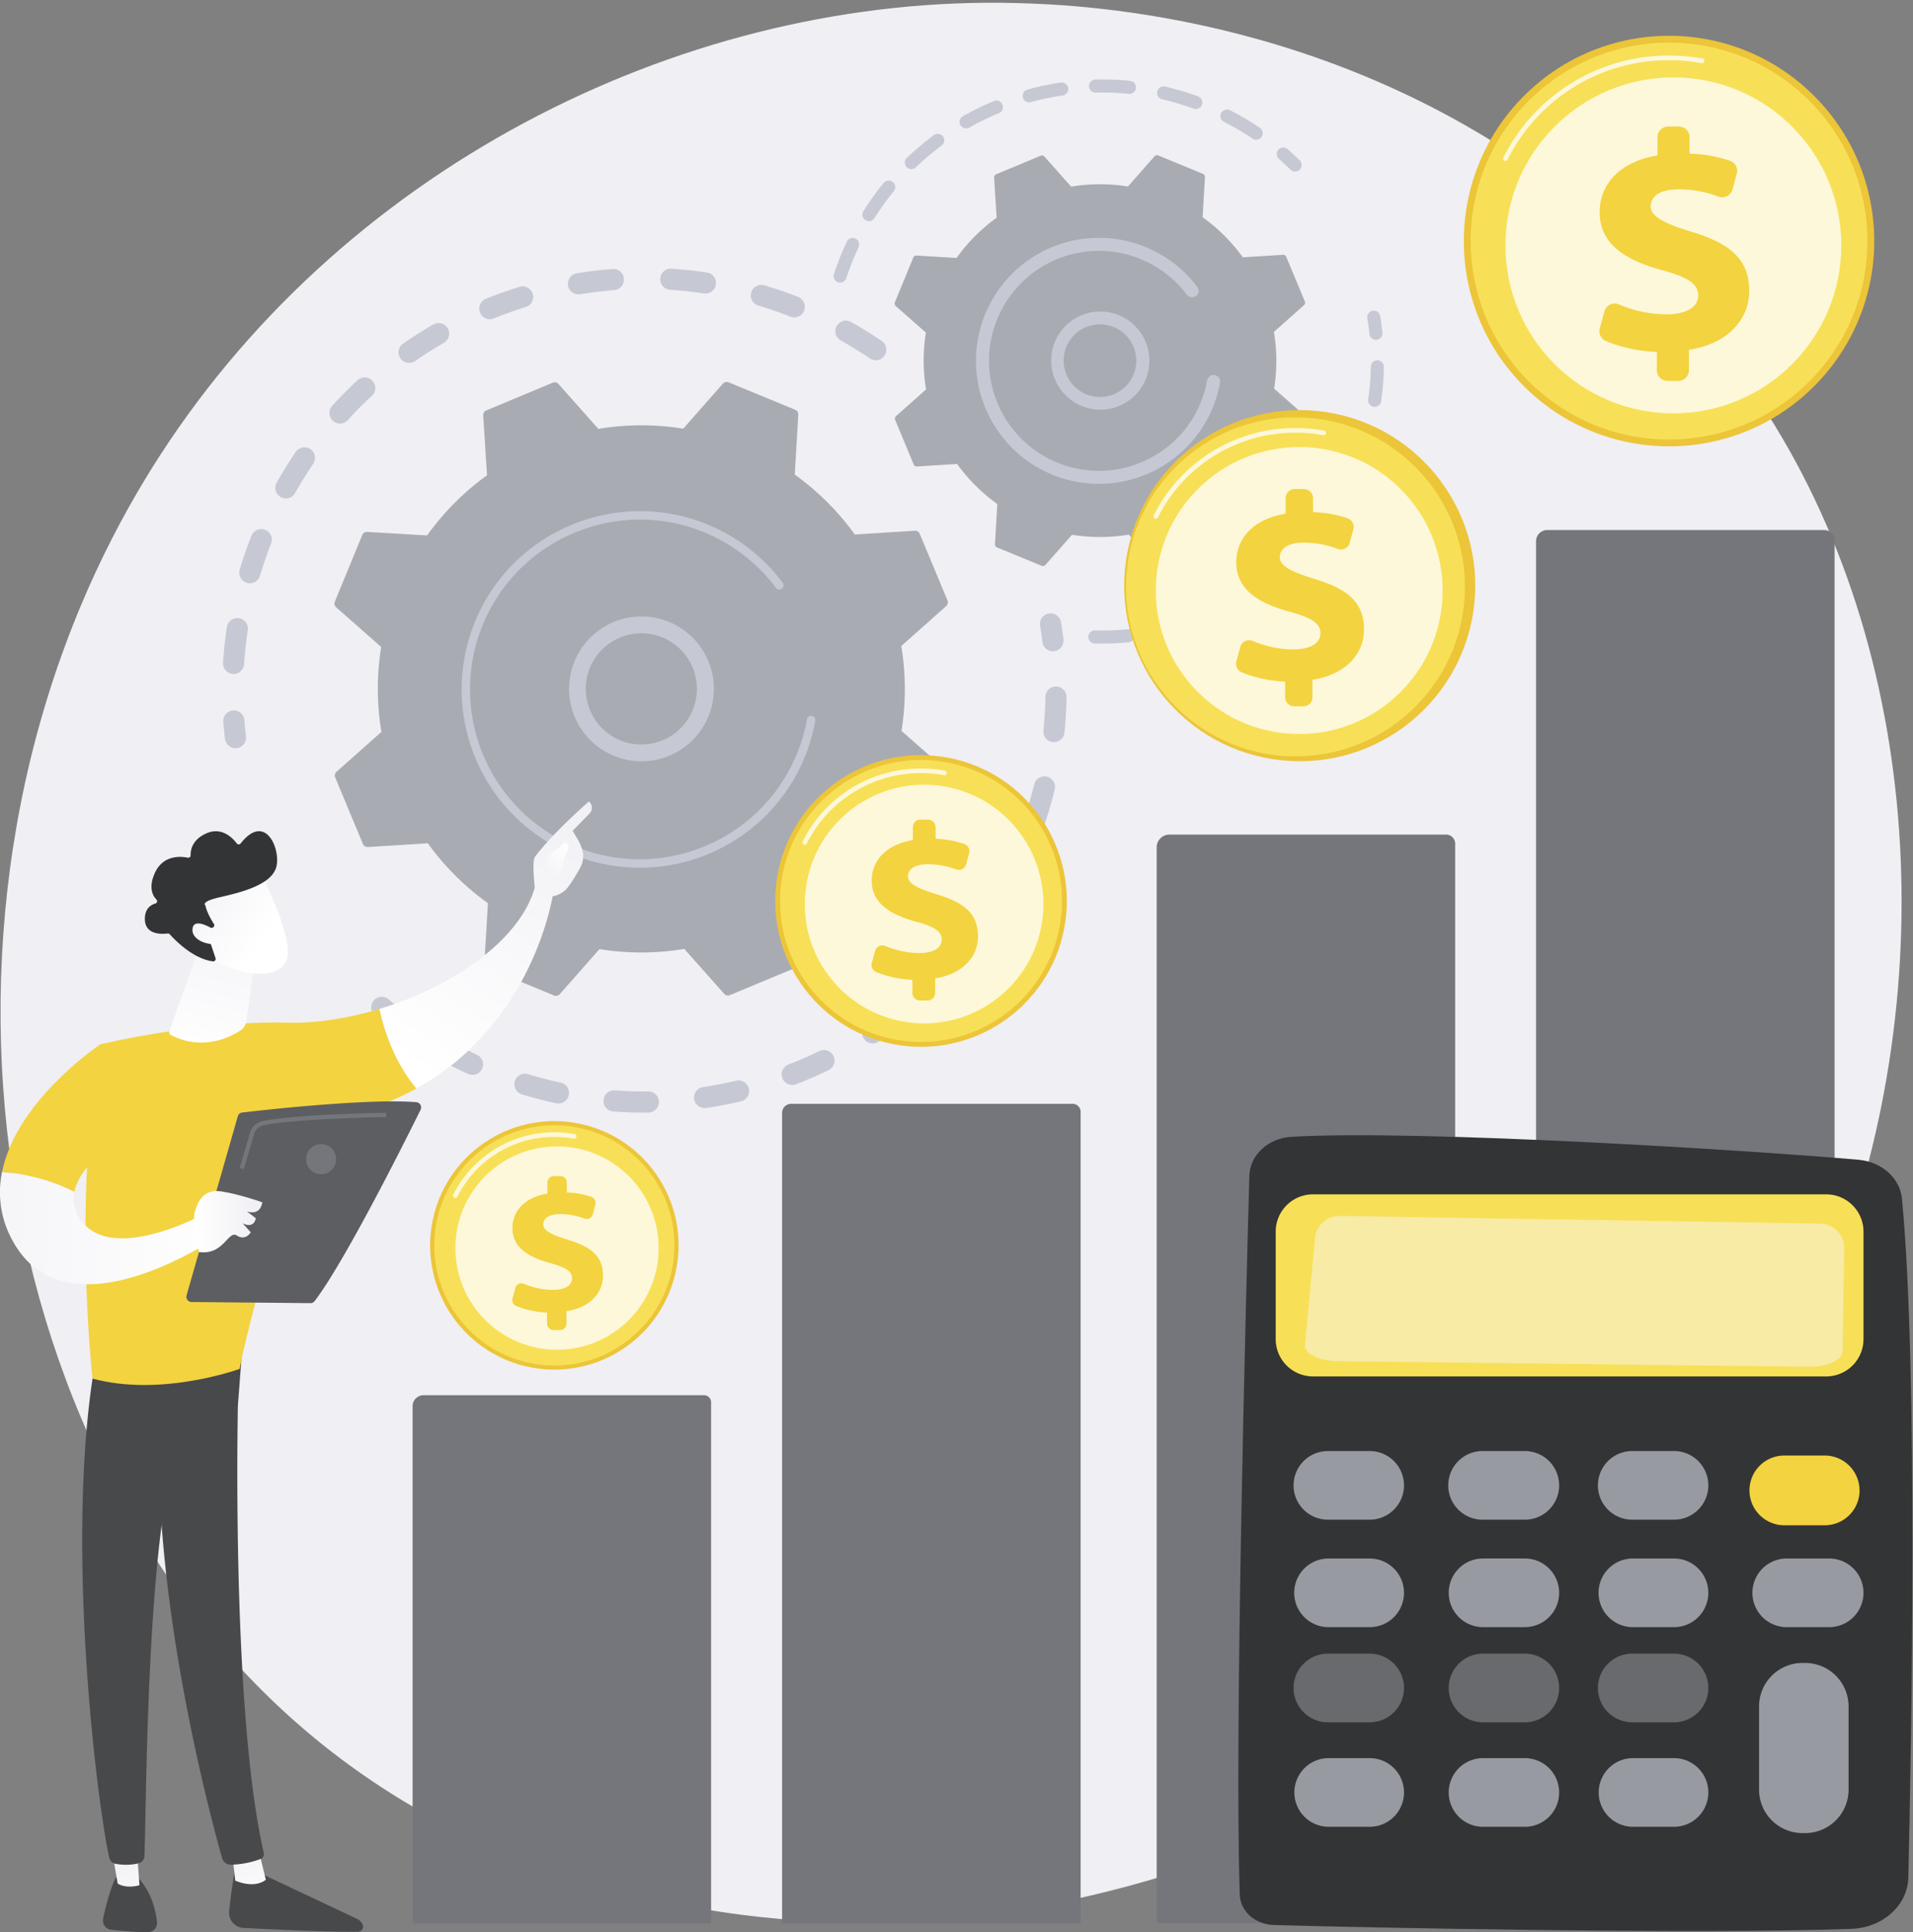 <svg xmlns="http://www.w3.org/2000/svg" fill="none" viewBox="0 0 309 312"><rect x="0" y="0" width="309" height="312" fill="#808080" stroke="none"/><g clip-path="url(#a)"><path d="M294.286 209.853c-29.792 70.149-109.153 109.447-177.974 98.846-11.198-1.725-41.899-6.862-69.081-31.104-52.329-46.664-63.517-139.066-21.306-204.184C56.647 26.016 111.717-.849 164.046.488c11.273.289 54.47 2.073 92.433 33.377 5.571 4.597 17.875 15.53 28.959 32.856 26.027 40.717 28.264 97.415 8.848 143.132Z" fill="#EFEFF4"></path><path d="M142.871 57.424a1.706 1.706 0 0 1-2.363.454 66.105 66.105 0 0 0-4.707-2.905 1.707 1.707 0 0 1-.675-2.294l.015-.03a1.71 1.71 0 0 1 2.325-.655 70.075 70.075 0 0 1 4.954 3.058 1.706 1.706 0 0 1 .451 2.372Zm-15.193-6.295a63.58 63.58 0 0 0-5.232-1.797 1.708 1.708 0 0 1 .972-3.273 67.246 67.246 0 0 1 5.501 1.892 1.706 1.706 0 1 1-1.246 3.178h.005Zm-13.992-3.75a63.746 63.746 0 0 0-5.496-.586 1.71 1.71 0 0 1-.988-2.965c.328-.299.76-.458 1.204-.443 1.93.121 3.883.337 5.788.617a1.711 1.711 0 0 1 1.435 1.944 1.7 1.7 0 0 1-1.948 1.433h.005Zm-14.48-.527c-1.831.138-3.68.36-5.49.657a1.71 1.71 0 0 1-.551-3.377 68.462 68.462 0 0 1 5.781-.69 1.706 1.706 0 0 1 1.426 2.814 1.707 1.707 0 0 1-1.165.59v.006Zm-14.236 2.71a65.736 65.736 0 0 0-5.21 1.858 1.706 1.706 0 0 1-2.348-1.597 1.706 1.706 0 0 1 1.067-1.568 69.417 69.417 0 0 1 5.483-1.953 1.708 1.708 0 0 1 1.013 3.26h-.005Zm-13.282 5.794a66.014 66.014 0 0 0-4.669 2.964 1.708 1.708 0 0 1-1.95-2.803 69.293 69.293 0 0 1 4.914-3.118 1.707 1.707 0 0 1 2.364 2.285 1.687 1.687 0 0 1-.664.672h.005Zm-34.071 53.46a1.697 1.697 0 0 1-1.172-.577 1.714 1.714 0 0 1-.42-1.237c.125-1.928.338-3.883.628-5.79a1.707 1.707 0 0 1 3.042-.725c.268.354.388.798.334 1.239a64.742 64.742 0 0 0-.597 5.497 1.707 1.707 0 0 1-1.82 1.593h.005Zm22.412-44.871a61.73 61.73 0 0 0-3.883 3.926 1.71 1.71 0 0 1-2.532-2.295 68.04 68.04 0 0 1 4.096-4.134 1.707 1.707 0 1 1 2.319 2.503Zm-20.16 30.158a1.706 1.706 0 0 1-1.146-2.123 68.262 68.262 0 0 1 1.904-5.502 1.708 1.708 0 0 1 3.177 1.253 64.06 64.06 0 0 0-1.81 5.233 1.704 1.704 0 0 1-2.125 1.14Zm10.709-19.186a65.553 65.553 0 0 0-2.914 4.698 1.707 1.707 0 1 1-2.976-1.673 67.827 67.827 0 0 1 3.067-4.946 1.706 1.706 0 0 1 2.917 1.764c-.03.06-.06.112-.094.162v-.005Zm-11.042 44.984c.165-.307.232-.657.191-1.002a65.758 65.758 0 0 1-.255-2.649 1.708 1.708 0 0 0-3.405.258c.071.929.16 1.857.269 2.786a1.704 1.704 0 0 0 2.438 1.35c.33-.159.599-.419.769-.743h-.007Zm25.74 45.235a1.708 1.708 0 0 0-.473-2.163 61.65 61.65 0 0 1-2.083-1.654 1.708 1.708 0 0 0-2.178 2.63 65.024 65.024 0 0 0 2.195 1.742 1.709 1.709 0 0 0 2.538-.555Zm97.224-18.523a1.716 1.716 0 0 1-1.05.778 1.71 1.71 0 0 1-2.07-1.243c-.11-.439-.04-.904.193-1.292a65.594 65.594 0 0 0 2.603-4.781 1.71 1.71 0 1 1 3.063 1.52c-.35.709-.71 1.41-1.08 2.103a75.22 75.22 0 0 1-1.659 2.915Zm4.117-12.554a1.706 1.706 0 0 1-1.079-2.159 65.566 65.566 0 0 0 1.506-5.233 1.708 1.708 0 0 1 3.116-.485c.235.386.308.851.201 1.291a68.007 68.007 0 0 1-1.585 5.506 1.706 1.706 0 0 1-2.159 1.08Zm-9.438 20.184a67.596 67.596 0 0 1-3.778 4.306 1.718 1.718 0 0 1-1.854.412 1.707 1.707 0 0 1-1.089-1.556 1.707 1.707 0 0 1 .474-1.219 64.051 64.051 0 0 0 3.587-4.09 1.705 1.705 0 0 1 2.987.649c.104.413.05.85-.151 1.225a1.74 1.74 0 0 1-.176.273Zm12.883-34.414a1.704 1.704 0 0 1-1.519-1.87 65.3 65.3 0 0 0 .319-5.431 1.699 1.699 0 0 1 .519-1.198 1.709 1.709 0 0 1 2.894 1.252 66.285 66.285 0 0 1-.338 5.721 1.712 1.712 0 0 1-1.875 1.526Zm-23.526 44.988a68.92 68.92 0 0 1-4.629 3.376 1.707 1.707 0 1 1-1.892-2.843 60.125 60.125 0 0 0 4.389-3.207 1.71 1.71 0 0 1 2.758 1.532 1.716 1.716 0 0 1-.634 1.142h.008Zm-12.702 7.983a69.47 69.47 0 0 1-5.254 2.278 1.709 1.709 0 0 1-2.206-.979 1.706 1.706 0 0 1 .979-2.206 65.225 65.225 0 0 0 4.992-2.166 1.706 1.706 0 0 1 2.357 2.096 1.712 1.712 0 0 1-.868.977Zm-14.143 5.03c-1.857.437-3.746.8-5.624 1.08a1.699 1.699 0 0 1-1.716-.808 1.712 1.712 0 0 1-.194-1.292 1.71 1.71 0 0 1 1.403-1.276 64.811 64.811 0 0 0 5.345-1.028 1.706 1.706 0 0 1 .783 3.324h.003Zm-14.9 1.821a67.52 67.52 0 0 1-5.728-.179 1.694 1.694 0 0 1-1.166-.587 1.71 1.71 0 0 1 .177-2.408 1.708 1.708 0 0 1 1.24-.409c1.8.133 3.63.189 5.44.168a1.71 1.71 0 0 1 1.206 2.885 1.707 1.707 0 0 1-1.169.53Zm-14.944-1.499a69.719 69.719 0 0 1-5.544-1.434 1.71 1.71 0 0 1-1.136-2.131 1.707 1.707 0 0 1 2.13-1.136c1.73.527 3.502.984 5.266 1.362a1.711 1.711 0 0 1 1.311 2.026 1.736 1.736 0 0 1-.955 1.188 1.706 1.706 0 0 1-1.072.12v.005Zm-14.237-4.738a69.317 69.317 0 0 1-5.1-2.605 1.7 1.7 0 0 1-.883-1.699 1.7 1.7 0 0 1 .648-1.15 1.708 1.708 0 0 1 1.912-.123 65.285 65.285 0 0 0 4.848 2.474 1.709 1.709 0 0 1 .796 2.359 1.71 1.71 0 0 1-2.221.739v.005Zm95.975-69.156c.166-.31.232-.664.189-1.013a65.043 65.043 0 0 0-.397-2.771 1.709 1.709 0 0 0-3.353-.115 1.702 1.702 0 0 0-.023.667c.142.874.268 1.76.375 2.631a1.708 1.708 0 0 0 3.207.599l.002.002Z" fill="#C6C9D3"></path><path d="M148.56 86.192a.8.8 0 0 0-.787-.49l-9.692.61a42.312 42.312 0 0 0-9.708-9.673l.567-9.688a.793.793 0 0 0-.493-.784l-10.771-4.435a.8.8 0 0 0-.902.21l-6.414 7.28a42.276 42.276 0 0 0-13.705.034L90.2 61.997a.802.802 0 0 0-.903-.206l-10.753 4.482a.798.798 0 0 0-.49.787l.61 9.69a42.315 42.315 0 0 0-9.672 9.71l-9.688-.569a.8.8 0 0 0-.785.493l-4.434 10.772a.799.799 0 0 0 .21.903l7.28 6.414a42.271 42.271 0 0 0 .033 13.705l-7.258 6.454a.8.8 0 0 0-.206.903l4.482 10.751a.798.798 0 0 0 .786.489l9.691-.609a42.314 42.314 0 0 0 9.708 9.674l-.567 9.688a.804.804 0 0 0 .493.785l10.771 4.434a.798.798 0 0 0 .903-.211l6.415-7.279a42.3 42.3 0 0 0 13.705-.034l6.453 7.259a.799.799 0 0 0 .903.206l10.751-4.48a.798.798 0 0 0 .49-.787l-.609-9.691a42.347 42.347 0 0 0 9.674-9.709l9.687.567a.801.801 0 0 0 .785-.493l4.438-10.763a.794.794 0 0 0-.211-.901l-7.279-6.415c.734-4.54.722-9.169-.033-13.705l7.258-6.453a.798.798 0 0 0 .206-.903l-4.485-10.763Z" fill="#A8ABB2"></path><path d="M112.999 118.213a11.695 11.695 0 0 1-20.84-4.638 11.692 11.692 0 0 1 17.356-12.433 11.694 11.694 0 0 1 3.484 17.071Zm-18.285-5.651a8.978 8.978 0 0 0 8.442 7.642 8.973 8.973 0 0 0 9.143-6.789 8.974 8.974 0 0 0-15.919-7.519 8.913 8.913 0 0 0-1.666 6.666Z" fill="#C6C9D3"></path><path d="M128.716 124.954a29.28 29.28 0 0 0 1.263-2.676c.12-.29.233-.581.337-.874a28.683 28.683 0 0 0 1.27-4.433c0-.02 0-.041.013-.061.01-.057.022-.116.034-.169l.063-.337a.686.686 0 0 0-1.351-.243 27.451 27.451 0 0 1-22.216 22.16 27.243 27.243 0 0 1-15.224-1.637 27.595 27.595 0 0 1-2.553-1.204 27.433 27.433 0 0 1-12.366-34.594c5.761-13.987 21.818-20.675 35.8-14.92a27.473 27.473 0 0 1 11.541 8.948.683.683 0 0 0 .958.148.686.686 0 0 0 .149-.959 28.72 28.72 0 0 0-12.117-9.4c-14.686-6.044-31.54.987-37.582 15.661a28.8 28.8 0 0 0 12.983 36.318c.865.463 1.758.884 2.678 1.264a28.797 28.797 0 0 0 36.32-12.986v-.006ZM210.12 27.14a1.053 1.053 0 0 0-.19-1.249 45.283 45.283 0 0 0-1.98-1.833 1.055 1.055 0 0 0-1.386 1.59c.643.56 1.278 1.148 1.887 1.747a1.057 1.057 0 0 0 1.492-.012c.069-.073.129-.154.177-.243Zm-6.338-5.038a1.04 1.04 0 0 1-.672.445 1.054 1.054 0 0 1-.791-.162 43.88 43.88 0 0 0-4.617-2.714 1.057 1.057 0 0 1-.573-1.022c.011-.138.049-.273.112-.396a1.092 1.092 0 0 1 1.418-.46 45.63 45.63 0 0 1 4.838 2.846 1.057 1.057 0 0 1 .285 1.463Zm-10.992-4.558a43.722 43.722 0 0 0-5.133-1.52 1.056 1.056 0 0 1 .471-2.055c1.825.42 3.623.95 5.383 1.59a1.056 1.056 0 0 1 .569 1.489 1.055 1.055 0 0 1-1.29.491v.005Zm-10.417-2.387a43.239 43.239 0 0 0-5.351-.207 1.06 1.06 0 0 1-.775-.279 1.047 1.047 0 0 1-.338-.75 1.057 1.057 0 0 1 1.064-1.08 45.43 45.43 0 0 1 5.611.218 1.055 1.055 0 0 1-.211 2.098Zm-10.687.247c-1.765.26-3.513.63-5.233 1.107a1.054 1.054 0 0 1-.563-2.026c1.805-.5 3.639-.887 5.492-1.161a1.057 1.057 0 0 1 .977 1.664c-.16.222-.4.374-.669.422l-.004-.006Zm-10.297 2.847a43.982 43.982 0 0 0-4.812 2.345 1.057 1.057 0 0 1-1.436-.4 1.05 1.05 0 0 1 .399-1.436 45.944 45.944 0 0 1 5.042-2.458 1.056 1.056 0 0 1 .807 1.95Zm-9.297 5.257a43.593 43.593 0 0 0-4.091 3.445 1.047 1.047 0 0 1-.768.352 1.053 1.053 0 0 1-1.071-1.119 1.044 1.044 0 0 1 .384-.752 45.452 45.452 0 0 1 4.29-3.614 1.055 1.055 0 0 1 1.558 1.35 1.048 1.048 0 0 1-.302.338Zm-7.727 7.373a43.356 43.356 0 0 0-3.121 4.349 1.055 1.055 0 0 1-1.786-1.123 45.636 45.636 0 0 1 3.275-4.558 1.054 1.054 0 0 1 1.746 1.163.953.953 0 0 1-.12.17h.006Zm-8.985 14.703a1.047 1.047 0 0 1-.614-.525 1.075 1.075 0 0 1-.111-.396c-.01-.139.007-.278.05-.41a45.943 45.943 0 0 1 2.068-5.222 1.035 1.035 0 0 1 .595-.548 1.04 1.04 0 0 1 .807.042 1.053 1.053 0 0 1 .507 1.402 43.842 43.842 0 0 0-1.98 4.976 1.057 1.057 0 0 1-1.322.68Zm82.46 34.846a45.92 45.92 0 0 1-2.955 4.662 1.057 1.057 0 0 1-1.484.253 1.062 1.062 0 0 1-.405-1.113c.034-.135.095-.263.18-.375a43.563 43.563 0 0 0 2.819-4.447 1.054 1.054 0 0 1 1.434-.422 1.06 1.06 0 0 1 .422 1.435l-.011.007Zm1.001-4.404a1.042 1.042 0 0 1-.575-.566 1.051 1.051 0 0 1-.006-.806 44.142 44.142 0 0 0 1.688-4.995 1.056 1.056 0 0 1 2.036.552 46.124 46.124 0 0 1-1.761 5.233c-.015.035-.03.07-.049.104a1.056 1.056 0 0 1-1.333.47v.008Zm-7.458 13.335a45.531 45.531 0 0 1-3.996 3.81 1.053 1.053 0 0 1-1.468-.141 1.053 1.053 0 0 1 .108-1.47 43.6 43.6 0 0 0 3.811-3.635 1.058 1.058 0 0 1 1.386-.14 1.056 1.056 0 0 1 .317 1.356 1.08 1.08 0 0 1-.158.215v.005Zm10.513-23.67a1.05 1.05 0 0 1-.895-1.193c.248-1.74.389-3.493.424-5.25a1.064 1.064 0 0 1 .31-.764 1.054 1.054 0 0 1 1.798.805 45.307 45.307 0 0 1-.445 5.506c-.018.122-.056.24-.113.35a1.056 1.056 0 0 1-1.079.54v.005Zm-18.935 30.775a45.99 45.99 0 0 1-4.794 2.738 1.054 1.054 0 0 1-.933-1.892 43.36 43.36 0 0 0 4.573-2.611 1.053 1.053 0 0 1 1.505 1.38 1.03 1.03 0 0 1-.351.385Zm-9.881 4.879a46.206 46.206 0 0 1-5.311 1.519 1.049 1.049 0 0 1-.817-.122 1.055 1.055 0 0 1 .365-1.938 43.972 43.972 0 0 0 5.064-1.443 1.055 1.055 0 1 1 .697 1.99l.002-.006Zm-10.774 2.366a45.194 45.194 0 0 1-5.519.194 1.052 1.052 0 0 1-.996-1.08 1.056 1.056 0 0 1 1.05-1.028 43.215 43.215 0 0 0 5.263-.184 1.066 1.066 0 0 1 .771.236 1.054 1.054 0 0 1-.569 1.862Zm40.875-49.39a1.05 1.05 0 0 0 .119-.605 46.192 46.192 0 0 0-.356-2.672 1.052 1.052 0 0 0-1.21-.873 1.057 1.057 0 0 0-.873 1.21c.139.844.252 1.688.338 2.55a1.056 1.056 0 0 0 .845.927 1.053 1.053 0 0 0 1.133-.54l.004.004Z" fill="#C6C9D3"></path><path d="M207.761 41.47a.53.53 0 0 0-.526-.325l-6.486.407a28.27 28.27 0 0 0-6.495-6.474l.38-6.482a.537.537 0 0 0-.338-.525l-7.206-2.967a.536.536 0 0 0-.605.14l-4.294 4.872a28.327 28.327 0 0 0-9.171.023l-4.318-4.856a.534.534 0 0 0-.604-.137l-7.195 2.998a.531.531 0 0 0-.327.527l.407 6.483a28.327 28.327 0 0 0-6.474 6.497l-6.468-.383a.528.528 0 0 0-.525.338l-2.968 7.208a.532.532 0 0 0 .142.604l4.87 4.29a28.307 28.307 0 0 0 .023 9.17l-4.856 4.319a.536.536 0 0 0-.137.604l2.998 7.194a.533.533 0 0 0 .527.328l6.485-.407a28.285 28.285 0 0 0 6.496 6.472l-.38 6.483a.537.537 0 0 0 .338.526l7.206 2.967a.534.534 0 0 0 .604-.142l4.294-4.87a28.33 28.33 0 0 0 9.171-.023l4.318 4.856a.542.542 0 0 0 .605.137l7.194-2.998a.534.534 0 0 0 .328-.527l-.407-6.485a28.29 28.29 0 0 0 6.472-6.496l6.483.38a.536.536 0 0 0 .525-.337l2.968-7.207a.532.532 0 0 0-.142-.604l-4.87-4.294c.487-3.036.476-6.13-.032-9.163l4.857-4.318a.536.536 0 0 0 .136-.604l-3.003-7.198Z" fill="#A8ABB2"></path><path d="M184.079 62.981a7.935 7.935 0 0 1-13.063-8.988 7.934 7.934 0 1 1 13.063 8.988Zm-9.9-.035a5.86 5.86 0 0 0 6.511.319 5.867 5.867 0 1 0-6.511-.32Z" fill="#C6C9D3"></path><path d="M195.018 67.672c.314-.59.601-1.198.861-1.826a19.91 19.91 0 0 0 1.156-3.882c.01-.06.02-.12.032-.18a1.05 1.05 0 0 0-.851-1.223 1.054 1.054 0 0 0-1.223.844 17.765 17.765 0 0 1-1.064 3.627c-.025.065-.054.129-.081.193a17.575 17.575 0 0 1-5.251 6.92 17.848 17.848 0 0 1-4.107 2.448l-.036.016-.111.045a17.643 17.643 0 0 1-13.589.03 17.756 17.756 0 1 1 20.989-27.037 1.057 1.057 0 0 0 1.844-.497 1.054 1.054 0 0 0-.156-.762 19.84 19.84 0 0 0-8.359-6.487 19.862 19.862 0 1 0-.869 37.065 19.896 19.896 0 0 0 10.815-9.293Z" fill="#C6C9D3"></path><path d="M68.402 225.292h45.312a1.145 1.145 0 0 1 1.146 1.146v84.133H66.647v-83.525a1.754 1.754 0 0 1 1.755-1.754Zm59.382-47.052h45.47a1.296 1.296 0 0 1 1.295 1.295v131.037h-48.217V179.689a1.443 1.443 0 0 1 .425-1.026 1.448 1.448 0 0 1 1.027-.423Zm61.116-43.478h44.674a1.473 1.473 0 0 1 1.472 1.472v174.282h-48.212V136.83a2.07 2.07 0 0 1 2.066-2.068Zm61.023-49.176h44.721a1.685 1.685 0 0 1 1.688 1.688v223.242h-48.219V87.396a1.81 1.81 0 0 1 1.81-1.81Z" fill="#74767B"></path><path d="M38.026 301.472s-.676 3.595-1.013 7.157a2.458 2.458 0 0 0 2.324 2.684c4.745.243 14.897.724 18.542.596a.796.796 0 0 0 .637-.36.797.797 0 0 0 .077-.727 1.789 1.789 0 0 0-.907-.973l-16.7-7.869-2.96-.508Z" fill="#48494B"></path><path d="m37.525 299.351.471 4.313s2.926 1.396 4.946-.125l-1.171-4.812-4.246.624Z" fill="url(#b)"></path><path d="M38.684 218.373c-.231 1.123-1.722 56.122 3.923 80.83a.842.842 0 0 1-.507.969c-1.535.577-3.157.89-4.797.927a1.436 1.436 0 0 1-1.42-1.047c-1.627-5.739-9.407-34.47-10.197-61.855-.881-30.598.01-1.041.01-1.041l.87-18.906 12.118.123Zm-19.97 84.793s-1.03 1.81-2.057 6.631a1.498 1.498 0 0 0 1.302 1.806c1.566.169 3.977.391 5.908.396a1.494 1.494 0 0 0 1.495-1.652c-.197-1.766-.844-4.666-2.87-6.94l-3.779-.241Z" fill="#48494B"></path><path d="m17.879 297.618 1.13 6.526s1.183.889 3.515.275l-.506-7.014-4.14.213Z" fill="url(#c)"></path><path d="M15.394 219.838c-5.086 28.978.358 71.741 2.252 80.122a1.31 1.31 0 0 0 1.043 1c.88.155 2.33.287 3.764-.114a1.194 1.194 0 0 0 .87-1.092c.329-6.752.248-48.25 4.885-64.604.234-.829.75-1.55 1.457-2.041l8.755-6.1.762-9.988-23.788 2.817Z" fill="#48494B"></path><path d="M46.562 165.137c-14.41-.375-30.35 3.496-30.35 3.496-4.535 25.025-1.265 53.971-1.265 53.971 11.129 3.039 23.759-1.563 23.759-1.563 1.954-10.465 10.89-39.863 10.89-39.863 7.048-.806 12.869-2.783 17.671-5.423-3.604-4.259-5.27-9.649-5.986-12.829-5.111 1.531-10.275 2.328-14.72 2.211Z" fill="#F3D33F"></path><path d="M89.335 144.315c-1.4-1.723-2.838-1.435-2.838-1.435-2.206 8.947-13.757 16.601-25.216 20.041.716 3.185 2.382 8.575 5.986 12.829 19.061-10.474 22.068-31.435 22.068-31.435Z" fill="url(#d)"></path><path d="M88.987 144.744c.144.473-1.578 1.182-2.57-.763-.026-.923-.551-4.883 0-5.629 2.975-3.979 8.72-8.947 8.72-8.947.953.959.152 1.886.152 1.886l-2.784 2.856c.567 1.05 1.264 1.938 1.582 3.207a3.871 3.871 0 0 1-.412 2.846c-.495.87-1.167 1.999-1.801 2.882-1.199 1.662-2.887 1.662-2.887 1.662Z" fill="url(#e)"></path><path d="m91.278 136.004-2.532 2.11-.81 2.118 2.221 2.512s.795-4.21 1.366-5.118c.57-.908.275-1.35-.245-1.622Z" fill="url(#f)"></path><path d="m21.607 182.641-5.402-14.011S2.655 177.647.338 189.224c2.542.213 7.164.918 11.673 3.249 1.048-5.466 9.596-9.832 9.596-9.832Z" fill="#F3D33F"></path><path d="M33.245 195.892s-15.193 8.398-20.225 1.055c-1.044-1.519-1.284-3.038-1.012-4.463-4.51-2.331-9.131-3.039-11.673-3.25a16.005 16.005 0 0 0 1.635 10.989c8.778 16.427 33.236-.585 33.236-.585l-1.961-3.746Z" fill="url(#g)"></path><path d="m32.072 153.298-4.71 13.222a.477.477 0 0 0 .212.578c1.244.702 5.729 2.743 11.188-.647a2.253 2.253 0 0 0 1.052-1.597l1.595-11.463-9.337-.093Z" fill="url(#h)"></path><path d="M42.17 141.113s4.944 9.526 4.262 13.349c-.682 3.824-6.92 3.489-12.34.328l-3.713-10.272 11.79-3.405Z" fill="url(#i)"></path><path d="M34.382 149.765a.396.396 0 0 0 .215-.246.388.388 0 0 0-.046-.323c-.399-.621-1.142-1.885-1.373-2.989 0 0-.9-.588 2.316-1.326 3.216-.737 8.015-1.883 9.046-4.606 1.013-2.654-1.507-9.375-5.668-4.078a.396.396 0 0 1-.482.112.402.402 0 0 1-.138-.112c-.665-.883-2.42-2.722-4.895-1.641-2.312 1.013-2.587 2.701-2.564 3.545a.39.39 0 0 1-.464.393c-1.162-.235-3.954-.451-5.284 2.402-1.097 2.35-.412 3.692.218 4.352a.386.386 0 0 1 .001.543.392.392 0 0 1-.17.102c-.768.226-1.762.866-1.688 2.658.113 2.48 2.885 2.288 3.675 2.183a.397.397 0 0 1 .338.125c.675.754 3.685 3.962 6.978 4.377a.4.4 0 0 0 .35-.144.395.395 0 0 0 .069-.373l-1.388-4.162a.395.395 0 0 1 .218-.485l.736-.307Z" fill="#333435"></path><path d="M34.942 150.358s-3.562-2.493-3.844-.423c-.282 2.069 3.207 3.038 4.938 2.275l-1.094-1.852Z" fill="url(#j)"></path><path d="m30.14 209.154 8.272-28.907a.846.846 0 0 1 .714-.606c1.5-.169 5.844-.675 10.863-1.091 6.043-.506 13.062-.925 17.256-.574a.85.85 0 0 1 .779.819.846.846 0 0 1-.088.399c-2.384 4.826-12.195 24.454-17.109 30.89a.847.847 0 0 1-.675.338l-19.206-.182a.853.853 0 0 1-.674-.341.85.85 0 0 1-.131-.745Z" fill="#5C5E61"></path><path d="M32.138 202.171s-1.153-4.742-.687-6.415c.466-1.672 1.365-3.845 4.37-3.364 3.005.481 6.546 1.746 6.546 1.746s-.179 2.194-2.46 1.483l1.414 1.096s-.201 1.754-2.13.817l1.316 1.453s-.827 1.44-2.247.517c-1.42-.923-2.098 3.238-6.122 2.667Z" fill="url(#k)"></path><path d="M49.441 187.18a2.426 2.426 0 0 0 1.501 2.246 2.43 2.43 0 1 0 .928-4.677 2.433 2.433 0 0 0-2.244 1.501 2.431 2.431 0 0 0-.185.93Zm-10.067 1.609 1.688-5.718a1.943 1.943 0 0 1 1.457-1.36c5.279-1.101 19.737-1.336 19.882-1.337l-.012-.692c-.594.01-14.667.238-20.012 1.35a2.64 2.64 0 0 0-1.978 1.842l-1.688 5.717.663.198Z" fill="#74767B"></path><path d="M201.804 189.855c-.574 20.472-2.432 91.093-1.544 116.118.094 2.652 2.495 4.78 5.489 4.866 14.811.429 69.107 1.52 93.332.618 5.045-.189 9.058-3.806 9.162-8.271.507-21.49 1.616-81.932-1.024-109.619-.318-3.319-3.258-5.961-7.001-6.292-16.129-1.428-70.657-4.92-91.587-3.713-3.775.207-6.732 2.944-6.827 6.293Z" fill="#333435"></path><path d="M294.979 192.856h-82.896a6.025 6.025 0 0 0-6.024 6.025v17.35a6.024 6.024 0 0 0 6.024 6.024h82.896a6.025 6.025 0 0 0 6.025-6.024v-17.35a6.026 6.026 0 0 0-6.025-6.025Z" fill="#F7E057"></path><path d="M296.775 198.781a3.963 3.963 0 0 0-2.79-1.208l-77.569-1.233a3.969 3.969 0 0 0-4.015 3.599l-1.612 17.218c-.132 1.41 2.194 2.595 5.141 2.632l76.269.916c2.951.036 5.39-1.088 5.413-2.498l.289-16.593a3.98 3.98 0 0 0-1.126-2.833Z" fill="#F7EBA6"></path><path d="M226.783 239.848a5.543 5.543 0 0 1-5.542 5.542h-6.752a5.55 5.55 0 0 1-3.92-1.623 5.533 5.533 0 0 1-1.624-3.919 5.544 5.544 0 0 1 5.544-5.543h6.752a5.532 5.532 0 0 1 3.919 1.623 5.529 5.529 0 0 1 1.201 1.799c.279.672.422 1.393.422 2.121Zm25.06 0a5.532 5.532 0 0 1-1.623 3.919 5.547 5.547 0 0 1-3.92 1.623h-6.752a5.543 5.543 0 1 1 0-11.085h6.752c1.47 0 2.88.584 3.92 1.623a5.547 5.547 0 0 1 1.623 3.92Zm24.098 0a5.543 5.543 0 0 1-5.542 5.542h-6.752a5.55 5.55 0 0 1-3.92-1.623 5.532 5.532 0 0 1-1.623-3.919c0-1.47.584-2.88 1.623-3.92a5.547 5.547 0 0 1 3.92-1.623h6.752a5.532 5.532 0 0 1 3.919 1.623 5.547 5.547 0 0 1 1.623 3.92Z" fill="#979AA0"></path><path d="M300.371 240.661a5.638 5.638 0 0 1-1.65 3.983 5.633 5.633 0 0 1-3.983 1.649h-6.521a5.638 5.638 0 0 1-5.204-3.476 5.638 5.638 0 0 1 1.221-6.139 5.634 5.634 0 0 1 3.983-1.65h6.514a5.634 5.634 0 0 1 5.633 5.633h.007Z" fill="#F3D33F"></path><path d="M226.783 257.198c0 .728-.143 1.449-.422 2.121a5.529 5.529 0 0 1-2.999 3.001 5.55 5.55 0 0 1-2.121.422h-6.752a5.544 5.544 0 0 1 0-11.086h6.752a5.545 5.545 0 0 1 5.542 5.542Zm25.06 0a5.542 5.542 0 0 1-5.543 5.54h-6.752a5.55 5.55 0 0 1-3.92-1.624 5.55 5.55 0 0 1 .001-7.838 5.54 5.54 0 0 1 3.919-1.624h6.752a5.535 5.535 0 0 1 3.92 1.623 5.551 5.551 0 0 1 1.623 3.919v.004Zm24.098 0a5.55 5.55 0 0 1-1.623 3.92 5.533 5.533 0 0 1-3.919 1.624h-6.752a5.544 5.544 0 0 1 0-11.086h6.752a5.545 5.545 0 0 1 5.542 5.542Zm25.062 0a5.53 5.53 0 0 1-1.622 3.92 5.554 5.554 0 0 1-3.919 1.624h-6.752a5.544 5.544 0 1 1 0-11.086h6.752a5.542 5.542 0 0 1 5.541 5.542Z" fill="#979AA0"></path><path d="M226.783 272.563a5.54 5.54 0 0 1-3.421 5.122 5.55 5.55 0 0 1-2.121.422h-6.752a5.554 5.554 0 0 1-5.122-3.422 5.56 5.56 0 0 1 0-4.243 5.554 5.554 0 0 1 3.001-2.999 5.532 5.532 0 0 1 2.121-.422h6.752a5.541 5.541 0 0 1 5.542 5.542Zm25.06 0a5.54 5.54 0 0 1-3.422 5.122 5.55 5.55 0 0 1-2.121.422h-6.752a5.55 5.55 0 0 1-3.92-1.624 5.567 5.567 0 0 1-1.201-1.798 5.542 5.542 0 0 1 5.121-7.664h6.752a5.535 5.535 0 0 1 3.92 1.623 5.551 5.551 0 0 1 1.623 3.919Zm24.098 0c0 .728-.143 1.449-.421 2.122a5.554 5.554 0 0 1-3 3 5.55 5.55 0 0 1-2.121.422h-6.752a5.55 5.55 0 0 1-5.122-3.422 5.558 5.558 0 0 1 .001-4.243 5.535 5.535 0 0 1 5.121-3.421h6.752a5.541 5.541 0 0 1 5.542 5.542Z" fill="#888B8F" opacity=".63"></path><path d="M226.783 289.432a5.54 5.54 0 0 1-3.421 5.122 5.532 5.532 0 0 1-2.121.422h-6.752a5.544 5.544 0 0 1 0-11.085h6.752a5.54 5.54 0 0 1 5.542 5.541Zm25.06 0a5.533 5.533 0 0 1-3.421 5.125 5.56 5.56 0 0 1-2.122.422h-6.752a5.55 5.55 0 0 1-3.92-1.624 5.567 5.567 0 0 1-1.201-1.798 5.542 5.542 0 0 1 5.121-7.663h6.752a5.534 5.534 0 0 1 3.92 1.622 5.551 5.551 0 0 1 1.623 3.919v-.003Zm24.098 0c0 .728-.143 1.449-.421 2.122a5.554 5.554 0 0 1-3 3 5.532 5.532 0 0 1-2.121.422h-6.752a5.544 5.544 0 0 1 0-11.085h6.752a5.54 5.54 0 0 1 5.542 5.541Zm15.636-20.908h-.427a7.016 7.016 0 0 0-7.015 7.016v13.44a7.015 7.015 0 0 0 7.015 7.015h.427a7.015 7.015 0 0 0 7.016-7.015v-13.44a7.016 7.016 0 0 0-7.016-7.016Z" fill="#979AA0"></path><path d="M109.068 205.704c2.545-10.784-4.133-21.589-14.917-24.134-10.784-2.546-21.59 4.133-24.134 14.917-2.545 10.784 4.133 21.589 14.917 24.134 10.784 2.545 21.589-4.133 24.134-14.917Z" fill="#ECC538"></path><path d="M108.498 205.203c2.267-10.468-4.381-20.792-14.85-23.059-10.467-2.268-20.791 4.381-23.059 14.849-2.267 10.468 4.382 20.792 14.85 23.059 10.468 2.267 20.792-4.381 23.059-14.849Z" fill="#F7E057"></path><path d="M73.559 193.427a.371.371 0 0 1-.338-.543 18.304 18.304 0 0 1 19.62-9.755.376.376 0 0 1-.135.737 17.645 17.645 0 0 0-3.162-.285 17.45 17.45 0 0 0-15.658 9.64.37.37 0 0 1-.327.206Z" fill="#fff" opacity=".78"></path><path d="M89.973 217.946c9.066 0 16.414-7.349 16.414-16.414 0-9.066-7.349-16.415-16.414-16.415-9.065 0-16.414 7.349-16.414 16.415 0 9.065 7.349 16.414 16.414 16.414Z" fill="#fff" opacity=".78"></path><path d="M88.362 213.736v-1.786a14.61 14.61 0 0 1-5.011-1.087 1.035 1.035 0 0 1-.57-1.221l.453-1.662a1.038 1.038 0 0 1 .982-.76c.148-.003.295.026.431.084 1.463.626 3.036.957 4.627.974 1.793 0 3.131-.607 3.131-1.857 0-1.124-1.033-1.792-3.526-2.462-3.555-.973-6.109-2.522-6.109-5.652 0-2.827 2.068-4.985 5.653-5.57v-1.786a1.042 1.042 0 0 1 1.042-1.042h1.048a1.043 1.043 0 0 1 1.041 1.042v1.603c1.352.033 2.692.274 3.97.713a1.035 1.035 0 0 1 .649 1.25l-.417 1.538a1.044 1.044 0 0 1-.53.655 1.039 1.039 0 0 1-.84.046 10.827 10.827 0 0 0-3.897-.707c-2.127 0-2.734.881-2.734 1.671 0 .974 1.276 1.642 4.051 2.493 3.95 1.182 5.59 2.826 5.59 5.775 0 2.701-2.005 5.136-5.894 5.739v1.999a1.04 1.04 0 0 1-1.041 1.039h-1.05a1.04 1.04 0 0 1-1.048-1.029Z" fill="#F3D33F"></path><path d="M171.892 149.936c2.46-12.772-5.9-25.119-18.671-27.578-12.772-2.46-25.119 5.9-27.578 18.671-2.46 12.772 5.9 25.119 18.671 27.578 12.772 2.46 25.119-5.9 27.578-18.671Z" fill="#ECC538"></path><path d="M171.126 149.788c2.377-12.347-5.705-24.285-18.052-26.662-12.348-2.378-24.285 5.704-26.663 18.052-2.378 12.347 5.704 24.285 18.052 26.663 12.348 2.377 24.285-5.705 26.663-18.053Z" fill="#F7E057"></path><path d="M129.996 136.404a.375.375 0 0 1-.323-.176.377.377 0 0 1-.015-.367 21.298 21.298 0 0 1 19.109-11.764c1.294-.003 2.585.11 3.859.337a.4.4 0 0 1 .136.054.372.372 0 0 1 .111.519.378.378 0 0 1-.382.165 20.859 20.859 0 0 0-3.724-.338 20.559 20.559 0 0 0-18.438 11.352.37.37 0 0 1-.333.218Z" fill="#fff" opacity=".78"></path><path d="M168.509 147.048c.588-10.626-7.549-19.718-18.176-20.306-10.626-.589-19.718 7.549-20.306 18.175-.589 10.627 7.548 19.718 18.175 20.307 10.627.588 19.718-7.549 20.307-18.176Z" fill="#fff" opacity=".78"></path><path d="M147.378 160.308v-2.097c-2.195-.086-4.348-.602-5.883-1.274a1.21 1.21 0 0 1-.675-1.433l.532-1.953a1.218 1.218 0 0 1 1.151-.897c.174-.004.348.03.508.098a14.196 14.196 0 0 0 5.432 1.143c2.105 0 3.675-.714 3.675-2.176 0-1.32-1.214-2.105-4.139-2.89-4.175-1.142-7.171-2.962-7.171-6.637 0-3.317 2.426-5.851 6.636-6.528v-2.098a1.22 1.22 0 0 1 1.222-1.22h1.232a1.222 1.222 0 0 1 1.222 1.22v1.884c1.588.041 3.161.326 4.663.844a1.214 1.214 0 0 1 .759 1.467l-.489 1.806a1.233 1.233 0 0 1-.622.768 1.223 1.223 0 0 1-.987.054 12.71 12.71 0 0 0-4.573-.83c-2.496 0-3.207 1.034-3.207 1.963 0 1.141 1.499 1.926 4.745 2.925 4.639 1.391 6.565 3.319 6.565 6.779 0 3.176-2.355 6.03-6.921 6.752v2.345a1.229 1.229 0 0 1-.358.864 1.209 1.209 0 0 1-.864.358h-1.233a1.213 1.213 0 0 1-1.132-.765c-.06-.15-.09-.31-.088-.472Z" fill="#F3D33F"></path><path d="M293.032 62.364c12.945-12.945 12.945-33.932 0-46.876-12.944-12.944-33.931-12.945-46.875 0-12.945 12.944-12.945 33.931 0 46.876 12.944 12.944 33.931 12.944 46.875 0Z" fill="#ECC538"></path><path d="M292.253 61.584c12.514-12.514 12.514-32.803 0-45.317-12.514-12.514-32.803-12.514-45.317 0-12.514 12.514-12.514 32.803 0 45.317 12.514 12.514 32.803 12.514 45.317 0Z" fill="#F7E057"></path><path d="M243.17 25.99a.377.377 0 0 1-.338-.544 29.837 29.837 0 0 1 26.759-16.475c1.811 0 3.619.162 5.401.486a.377.377 0 0 1 .303.435.376.376 0 0 1-.436.303 29.567 29.567 0 0 0-5.27-.475 29.084 29.084 0 0 0-26.088 16.064.382.382 0 0 1-.331.206Z" fill="#fff" opacity=".78"></path><path d="M270.293 66.745c14.979 0 27.122-12.143 27.122-27.121 0-14.98-12.143-27.122-27.122-27.122-14.978 0-27.121 12.143-27.121 27.122 0 14.978 12.143 27.121 27.121 27.121Z" fill="#fff" opacity=".78"></path><path d="M267.63 59.788v-2.95c-3.076-.124-6.119-.845-8.28-1.797a1.707 1.707 0 0 1-.943-2.015l.749-2.748a1.712 1.712 0 0 1 .912-1.095 1.723 1.723 0 0 1 1.424-.031 19.995 19.995 0 0 0 7.644 1.608c2.962 0 5.172-1.013 5.172-3.063 0-1.857-1.707-2.963-5.824-4.067-5.876-1.607-10.094-4.168-10.094-9.34 0-4.67 3.415-8.236 9.34-9.19v-2.95a1.71 1.71 0 0 1 .503-1.216 1.725 1.725 0 0 1 1.217-.504h1.733a1.723 1.723 0 0 1 1.719 1.72v2.648c2.847.115 4.919.601 6.563 1.182a1.707 1.707 0 0 1 1.068 2.066l-.688 2.542a1.722 1.722 0 0 1-1.562 1.266 1.716 1.716 0 0 1-.702-.108 17.868 17.868 0 0 0-6.436-1.17c-3.515 0-4.519 1.457-4.519 2.762 0 1.607 2.108 2.713 6.678 4.119 6.529 1.958 9.24 4.669 9.24 9.54 0 4.47-3.314 8.486-9.742 9.492v3.302a1.719 1.719 0 0 1-1.718 1.719h-1.736a1.72 1.72 0 0 1-1.718-1.722Z" fill="#F3D33F"></path><path d="M237.968 98.816c2.345-15.48-8.303-29.931-23.784-32.277-15.48-2.345-29.931 8.303-32.277 23.783-2.345 15.481 8.303 29.932 23.783 32.278 15.481 2.345 29.932-8.303 32.278-23.784Z" fill="#ECC538"></path><path d="M228.612 114.112c10.69-10.689 10.69-28.02 0-38.709-10.689-10.689-28.019-10.689-38.709 0-10.689 10.69-10.689 28.02 0 38.709 10.69 10.69 28.02 10.69 38.709 0Z" fill="#F7E057"></path><path d="M186.697 83.762a.37.37 0 0 1-.322-.176.367.367 0 0 1-.015-.367 25.532 25.532 0 0 1 22.899-14.099c1.552 0 3.099.14 4.626.415a.375.375 0 1 1-.134.738 25.102 25.102 0 0 0-4.492-.403 24.794 24.794 0 0 0-22.234 13.69.38.38 0 0 1-.328.203Z" fill="#fff" opacity=".78"></path><path d="M226.237 111.737c9.048-9.047 9.048-23.716 0-32.763-9.047-9.047-23.715-9.047-32.762 0s-9.047 23.716 0 32.763c9.047 9.047 23.715 9.047 32.762 0Z" fill="#fff" opacity=".78"></path><path d="M207.582 112.577v-2.52c-2.628-.105-5.233-.726-7.073-1.533a1.458 1.458 0 0 1-.805-1.723l.64-2.346a1.461 1.461 0 0 1 .779-.936 1.474 1.474 0 0 1 1.216-.027 17.035 17.035 0 0 0 6.53 1.374c2.532 0 4.417-.857 4.417-2.616 0-1.587-1.458-2.532-4.975-3.474-5.018-1.372-8.622-3.56-8.622-7.978 0-3.988 2.917-7.035 7.979-7.849V80.43a1.47 1.47 0 0 1 1.467-1.468h1.482a1.469 1.469 0 0 1 1.469 1.468v2.264c2.431.098 4.2.507 5.604 1.013a1.461 1.461 0 0 1 .913 1.766l-.587 2.17a1.472 1.472 0 0 1-.748.924 1.468 1.468 0 0 1-1.186.066 15.278 15.278 0 0 0-5.498-1c-3.002 0-3.859 1.244-3.859 2.364 0 1.372 1.801 2.316 5.704 3.517 5.57 1.673 7.893 3.99 7.893 8.15 0 3.817-2.833 7.249-8.322 8.103v2.821a1.47 1.47 0 0 1-1.469 1.468h-1.48a1.479 1.479 0 0 1-1.043-.433 1.481 1.481 0 0 1-.426-1.046Z" fill="#F3D33F"></path></g><defs><linearGradient id="b" x1="39.092" x2="41.474" y1="294.339" y2="310.35" gradientUnits="userSpaceOnUse"><stop stop-color="#EFEFF4"></stop><stop offset="1" stop-color="#fff"></stop></linearGradient><linearGradient id="c" x1="19.903" x2="22.285" y1="297.196" y2="313.205" gradientUnits="userSpaceOnUse"><stop stop-color="#EFEFF4"></stop><stop offset="1" stop-color="#fff"></stop></linearGradient><linearGradient id="d" x1="65.501" x2="97.846" y1="171.869" y2="122.734" gradientUnits="userSpaceOnUse"><stop stop-color="#fff"></stop><stop offset="1" stop-color="#EFEFF4"></stop></linearGradient><linearGradient id="e" x1="67.698" x2="99.986" y1="173.319" y2="124.269" gradientUnits="userSpaceOnUse"><stop stop-color="#fff"></stop><stop offset="1" stop-color="#EFEFF4"></stop></linearGradient><linearGradient id="f" x1="92.473" x2="86.958" y1="136.804" y2="143.408" gradientUnits="userSpaceOnUse"><stop stop-color="#fff"></stop><stop offset="1" stop-color="#EFEFF4"></stop></linearGradient><linearGradient id="g" x1="-26.065" x2="37.186" y1="197.801" y2="198.397" gradientUnits="userSpaceOnUse"><stop stop-color="#EFEFF4"></stop><stop offset="1" stop-color="#fff"></stop></linearGradient><linearGradient id="h" x1="32.428" x2="40.175" y1="170.366" y2="139.203" gradientUnits="userSpaceOnUse"><stop stop-color="#fff"></stop><stop offset=".16" stop-color="#FCFCFD"></stop><stop offset="1" stop-color="#EFEFF4"></stop></linearGradient><linearGradient id="i" x1="44.528" x2="29.273" y1="148.224" y2="138.772" gradientUnits="userSpaceOnUse"><stop stop-color="#fff"></stop><stop offset="1" stop-color="#EFEFF4"></stop></linearGradient><linearGradient id="j" x1="40.479" x2="26.755" y1="151.679" y2="143.175" gradientUnits="userSpaceOnUse"><stop stop-color="#fff"></stop><stop offset="1" stop-color="#EFEFF4"></stop></linearGradient><linearGradient id="k" x1="31.341" x2="42.369" y1="197.271" y2="197.271" gradientUnits="userSpaceOnUse"><stop stop-color="#fff"></stop><stop offset="1" stop-color="#EFEFF4"></stop></linearGradient><clipPath id="a"><path d="M0 .446h308.91v311.553H0z" fill="#fff"></path></clipPath></defs></svg>
